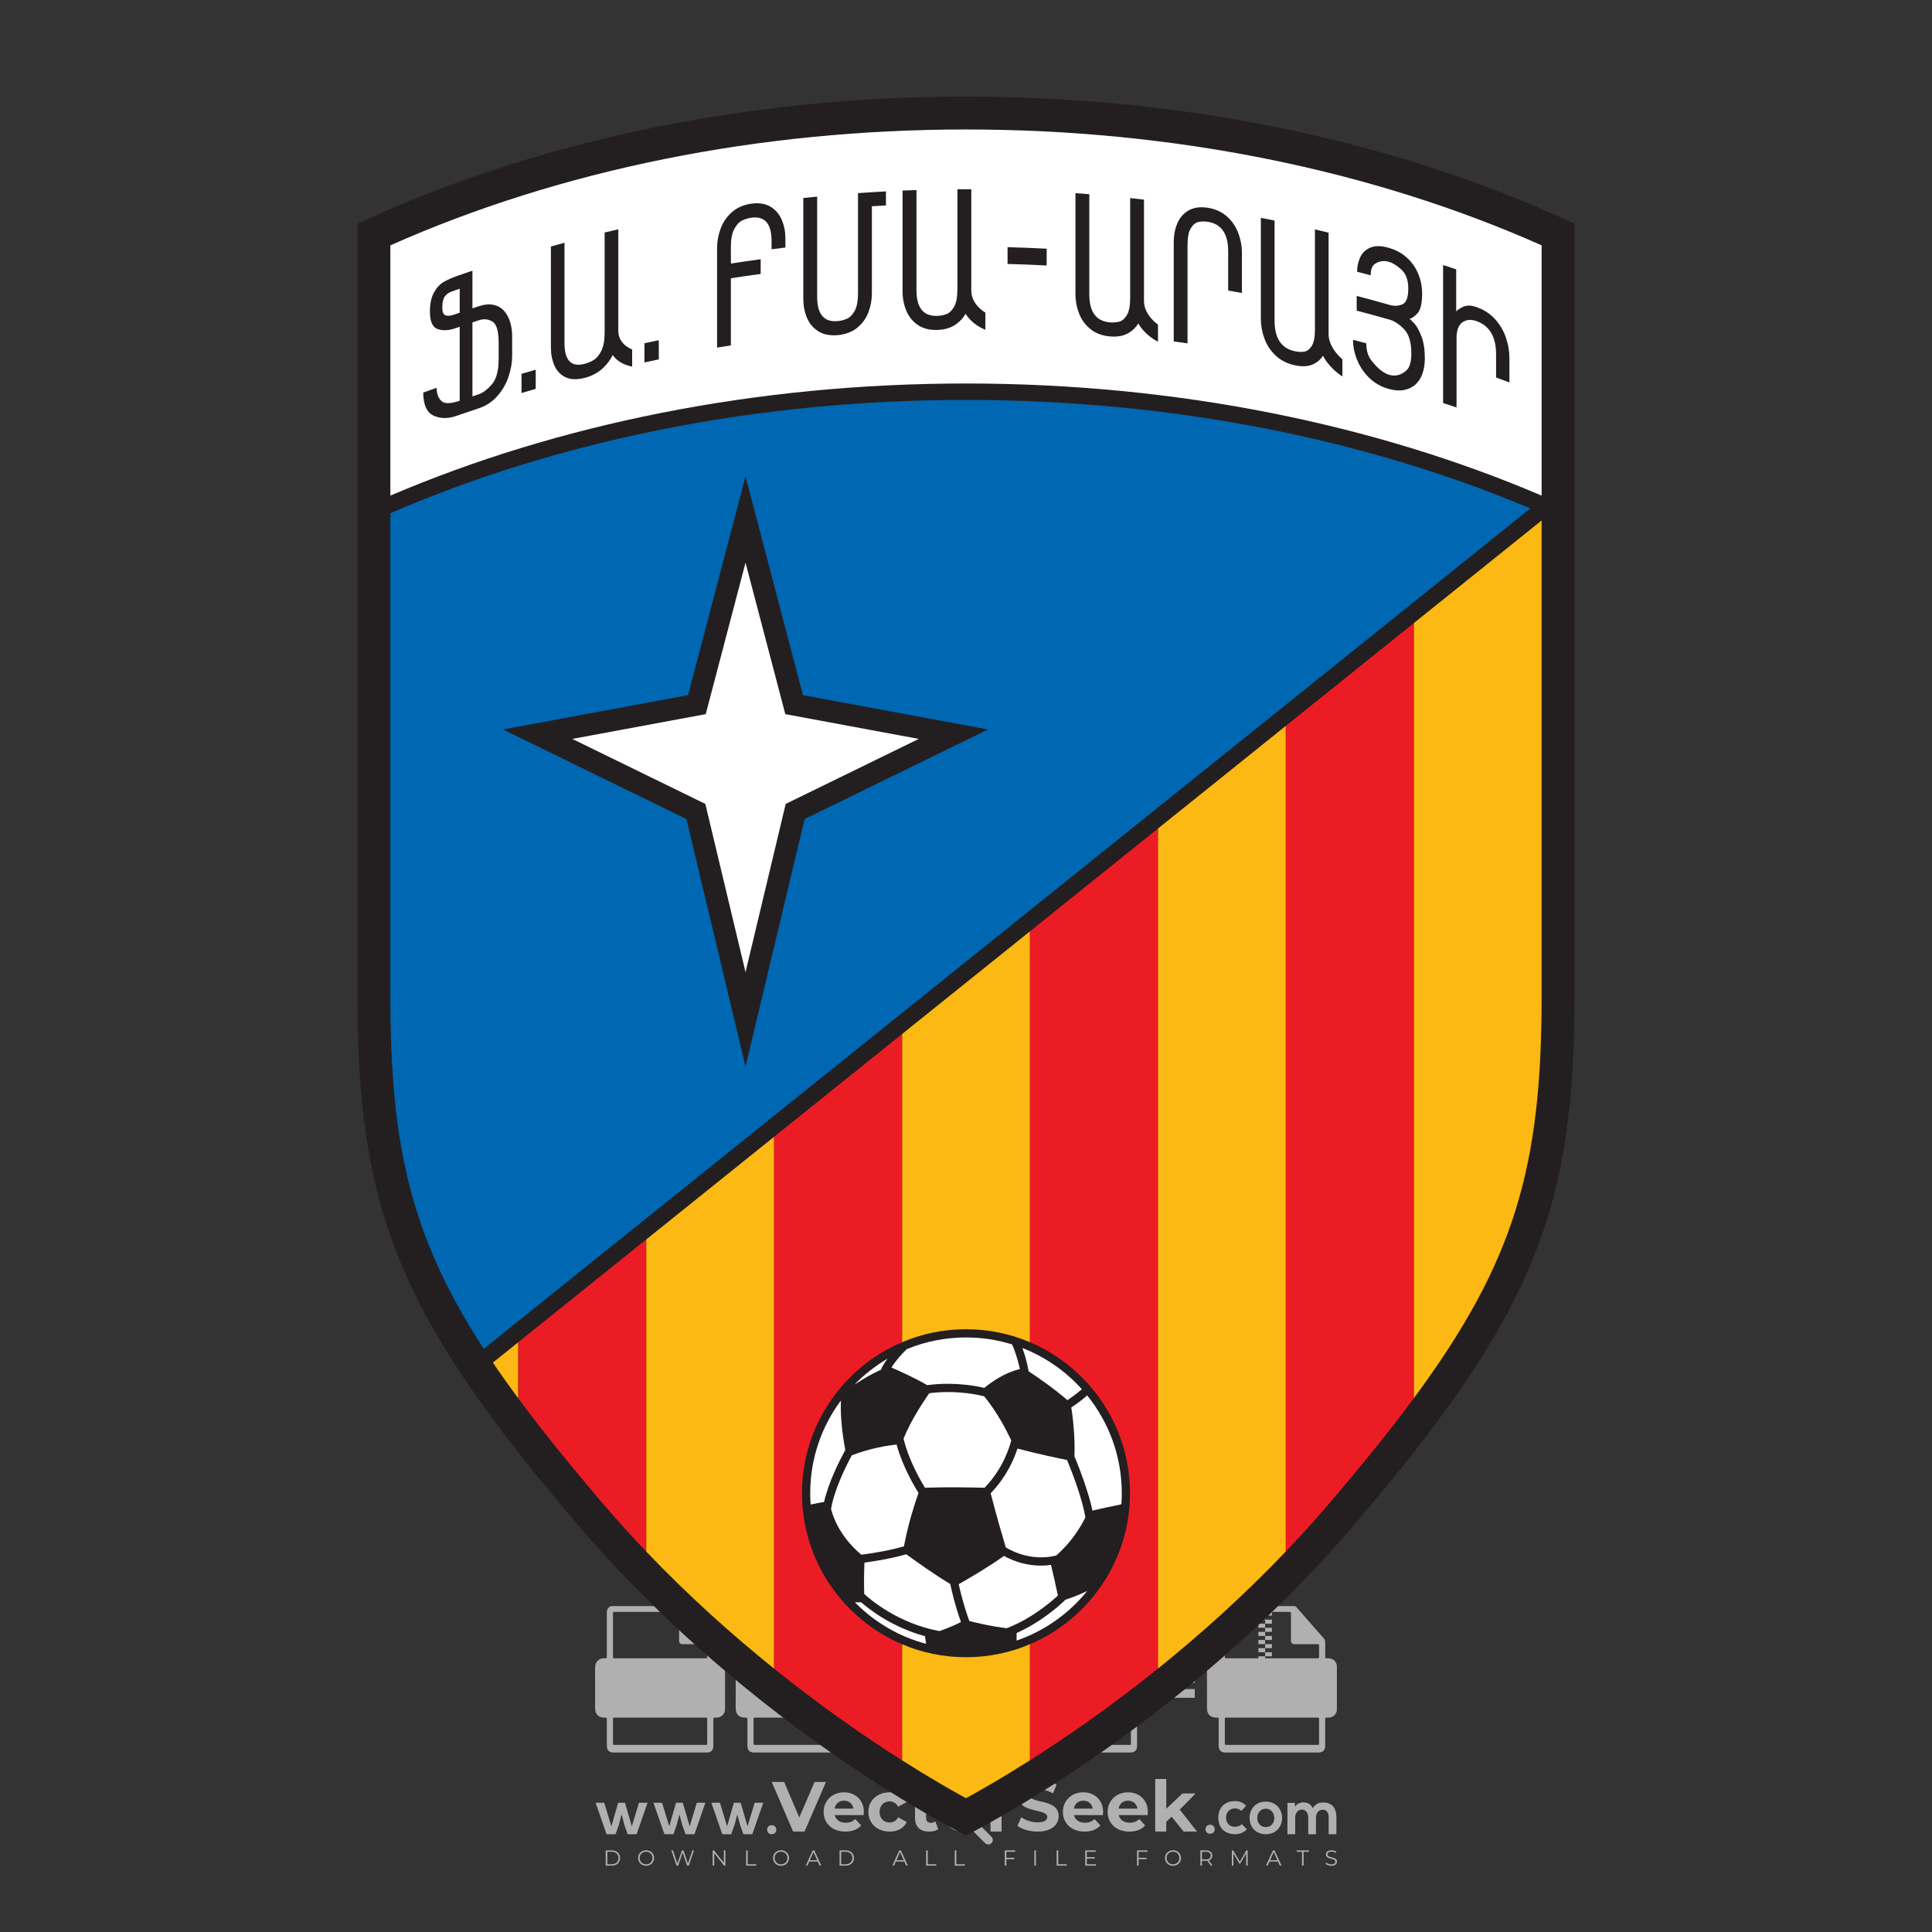 <?xml version="1.0" encoding="iso-8859-1"?>
<!-- Generator: Adobe Illustrator 24.3.0, SVG Export Plug-In . SVG Version: 6.00 Build 0)  -->
<svg version="1.1" id="Layer_1" xmlns="http://www.w3.org/2000/svg" xmlns:xlink="http://www.w3.org/1999/xlink" x="0px" y="0px"
	 viewBox="0 0 500 500" style="enable-background:new 0 0 500 500;" xml:space="preserve">
<rect x="0" y="0" width="500" height="500" fill="#333333" stroke="none"/>
<g id="watermark_1_">
	<g>
		<g id="watermark" style="opacity:0.61;">
			<g>
				<g>
					<g>
						<g>
							<polygon style="fill:#FFFFFF;" points="213.765,461.172 208.204,474.017 205.268,474.017 199.726,461.172 202.938,461.172 
								206.846,470.347 210.81,461.172 							"/>
						</g>
						<g>
							<path style="fill:#FFFFFF;" d="M223.507,469.741h-7.469c0.275,1.23,1.321,1.982,2.826,1.982c1.046,0,1.798-0.312,2.477-0.954
								l1.523,1.651c-0.917,1.046-2.294,1.597-4.074,1.597c-3.413,0-5.634-2.147-5.634-5.083c0-2.954,2.257-5.083,5.267-5.083
								c2.899,0,5.138,1.945,5.138,5.12C223.562,469.191,223.526,469.503,223.507,469.741 M216.002,468.071h4.863
								c-0.202-1.248-1.138-2.055-2.422-2.055C217.139,466.016,216.204,466.805,216.002,468.071"/>
						</g>
						<g>
							<path style="fill:#FFFFFF;" d="M224.735,468.934c0-2.973,2.294-5.083,5.505-5.083c2.074,0,3.707,0.899,4.423,2.514
								l-2.22,1.193c-0.532-0.936-1.321-1.358-2.221-1.358c-1.45,0-2.587,1.009-2.587,2.734c0,1.725,1.138,2.734,2.587,2.734
								c0.899,0,1.688-0.404,2.221-1.358l2.22,1.211c-0.716,1.578-2.349,2.495-4.423,2.495
								C227.029,474.017,224.735,471.907,224.735,468.934"/>
						</g>
						<g>
							<path style="fill:#FFFFFF;" d="M242.828,473.393c-0.587,0.422-1.45,0.624-2.331,0.624c-2.33,0-3.688-1.193-3.688-3.542
								v-4.055h-1.523v-2.202h1.523v-2.404h2.863v2.404h2.459v2.202h-2.459v4.019c0,0.844,0.458,1.303,1.229,1.303
								c0.422,0,0.844-0.128,1.156-0.367L242.828,473.393z"/>
						</g>
					</g>
					<g>
						<path style="fill:#FFFFFF;" d="M262.474,463.997v2.643c-0.238-0.018-0.422-0.037-0.642-0.037
							c-1.578,0-2.624,0.862-2.624,2.753v4.661h-2.863v-9.873h2.734v1.303C259.776,464.493,260.951,463.997,262.474,463.997"/>
					</g>
					<g>
						<path style="fill:#FFFFFF;" d="M263.299,472.53l1.009-2.239c1.083,0.789,2.697,1.339,4.239,1.339
							c1.762,0,2.477-0.587,2.477-1.376c0-2.404-7.469-0.752-7.469-5.524c0-2.184,1.762-4,5.413-4c1.615,0,3.267,0.385,4.459,1.138
							l-0.918,2.257c-1.193-0.679-2.422-1.009-3.56-1.009c-1.761,0-2.44,0.66-2.44,1.468c0,2.367,7.468,0.734,7.468,5.45
							c0,2.147-1.78,3.982-5.45,3.982C266.492,474.017,264.437,473.411,263.299,472.53"/>
					</g>
					<g>
						<path style="fill:#FFFFFF;" d="M285.428,469.741h-7.469c0.275,1.23,1.321,1.982,2.826,1.982c1.046,0,1.798-0.312,2.477-0.954
							l1.523,1.651c-0.918,1.046-2.294,1.597-4.074,1.597c-3.413,0-5.634-2.147-5.634-5.083c0-2.954,2.257-5.083,5.267-5.083
							c2.9,0,5.138,1.945,5.138,5.12C285.484,469.191,285.447,469.503,285.428,469.741 M277.923,468.071h4.863
							c-0.202-1.248-1.138-2.055-2.422-2.055C279.061,466.016,278.125,466.805,277.923,468.071"/>
					</g>
					<g>
						<path style="fill:#FFFFFF;" d="M297.007,469.741h-7.469c0.275,1.23,1.321,1.982,2.826,1.982c1.046,0,1.798-0.312,2.477-0.954
							l1.523,1.651c-0.918,1.046-2.294,1.597-4.074,1.597c-3.413,0-5.634-2.147-5.634-5.083c0-2.954,2.257-5.083,5.267-5.083
							c2.899,0,5.138,1.945,5.138,5.12C297.062,469.191,297.025,469.503,297.007,469.741 M289.501,468.071h4.863
							c-0.202-1.248-1.138-2.055-2.422-2.055C290.639,466.016,289.703,466.805,289.501,468.071"/>
					</g>
					<g>
						<polygon style="fill:#FFFFFF;" points="303.208,470.145 301.831,471.503 301.831,474.017 298.969,474.017 298.969,460.401 
							301.831,460.401 301.831,468.108 306.016,464.144 309.429,464.144 305.318,468.328 309.796,474.017 306.327,474.017 						"/>
					</g>
					<g>
						<path style="fill:#FFFFFF;" d="M256.601,475.359L256.601,475.359l-2.86-2.86c-0.435,0.508-0.953,0.943-1.534,1.284
							c-0.092,0.069-0.186,0.136-0.283,0.199l3.027,3.027c0.456,0.456,1.195,0.456,1.65,0
							C257.057,476.554,257.057,475.815,256.601,475.359"/>
					</g>
					<g>
						<path style="fill:#FFFFFF;" d="M249.984,463.244c0.221-0.173,0.495-0.281,0.797-0.281c0.042,0,0.083,0.002,0.124,0.006
							c-0.214-0.156-0.478-0.249-0.764-0.249c-0.395,0-0.744,0.18-0.981,0.458c-0.051,0-0.1,0.006-0.151,0.008
							c0.039-0.077,0.064-0.162,0.064-0.255c0-0.234-0.143-0.434-0.346-0.519c0.087,0.126,0.138,0.279,0.138,0.445
							c0,0.122-0.031,0.237-0.081,0.341c-2.811,0.201-5.03,2.539-5.03,5.4c0,2.993,2.426,5.42,5.42,5.42
							c2.993,0,5.42-2.426,5.42-5.42C254.595,465.879,252.593,463.635,249.984,463.244 M247.983,464.656
							c0.435,0,0.844,0.112,1.199,0.309c0.374-0.245,0.82-0.387,1.299-0.387c0.711,0,1.348,0.312,1.784,0.806
							c-0.435-0.379-1.004-0.61-1.627-0.61c-0.449,0-0.87,0.12-1.234,0.329c-0.079,0.046-0.156,0.096-0.229,0.15
							c-0.065-0.048-0.133-0.093-0.204-0.134c-0.369-0.219-0.8-0.344-1.26-0.344c-0.3,0-0.588,0.054-0.854,0.152
							C247.196,464.754,247.578,464.656,247.983,464.656 M251.772,469.098c0.115,0.305,0.181,0.634,0.181,0.979
							c0,1.534-1.244,2.777-2.778,2.777c-1.534,0-2.777-1.243-2.777-2.777c0-0.345,0.066-0.674,0.181-0.979
							c-0.62-0.382-1.035-1.064-1.035-1.846c0-1.197,0.971-2.168,2.168-2.168c0.565,0,1.078,0.218,1.463,0.572
							c0.386-0.354,0.899-0.572,1.464-0.572c1.197,0,2.168,0.971,2.168,2.168C252.807,468.034,252.392,468.716,251.772,469.098"/>
					</g>
					<g>
						<path style="fill:#FFFFFF;" d="M251.666,467.061c0,0.497-0.404,0.901-0.901,0.901c-0.497,0-0.901-0.404-0.901-0.901
							s0.404-0.901,0.901-0.901c0.101,0,0.197,0.017,0.287,0.047c-0.03,0.062-0.045,0.132-0.045,0.204
							c0,0.273,0.221,0.494,0.494,0.494c0.05,0,0.099-0.008,0.146-0.022C251.66,466.941,251.666,467,251.666,467.061"/>
					</g>
					<g>
						<path style="fill:#FFFFFF;" d="M248.255,467.061c0,0.376-0.305,0.681-0.681,0.681c-0.376,0-0.681-0.305-0.681-0.681
							s0.305-0.681,0.681-0.681c0.076,0,0.149,0.013,0.217,0.035c-0.023,0.047-0.034,0.1-0.034,0.155
							c0,0.206,0.167,0.374,0.374,0.374c0.038,0,0.075-0.006,0.11-0.017C248.25,466.97,248.255,467.015,248.255,467.061"/>
					</g>
					<g>
						<g>
							<g>
								<rect x="242.908" y="467.83" style="fill:#FFFFFF;" width="0.616" height="0.616"/>
							</g>
							<g>
								<rect x="254.827" y="467.83" style="fill:#FFFFFF;" width="0.616" height="0.616"/>
							</g>
							<g>
								<path style="fill:#FFFFFF;" d="M255.205,468.082h-0.14c0-3.248-2.642-5.89-5.89-5.89c-3.248,0-5.89,2.642-5.89,5.89h-0.14
									c0-1.611,0.627-3.125,1.766-4.264c1.139-1.139,2.653-1.766,4.264-1.766c1.611,0,3.125,0.627,4.264,1.766
									C254.578,464.957,255.205,466.471,255.205,468.082"/>
							</g>
						</g>
						<g>
							<rect x="248.868" y="461.814" style="fill:#FFFFFF;" width="0.616" height="0.616"/>
						</g>
						<g>
							<rect x="244.95" y="462.052" style="fill:#FFFFFF;" width="8.45" height="0.14"/>
						</g>
						<g>
							<path style="fill:#FFFFFF;" d="M245.174,462.15c0,0.108-0.088,0.196-0.196,0.196c-0.108,0-0.196-0.088-0.196-0.196
								c0-0.108,0.088-0.196,0.196-0.196C245.086,461.954,245.174,462.042,245.174,462.15"/>
						</g>
						<g>
							<path style="fill:#FFFFFF;" d="M253.596,462.15c0,0.108-0.088,0.196-0.196,0.196c-0.108,0-0.196-0.088-0.196-0.196
								c0-0.108,0.088-0.196,0.196-0.196C253.509,461.954,253.596,462.042,253.596,462.15"/>
						</g>
					</g>
				</g>
				<g>
					<path style="fill:#FFFFFF;" d="M314.356,473.409c0,1.559-2.364,1.559-2.364,0C311.993,471.851,314.356,471.851,314.356,473.409
						z"/>
				</g>
				<g>
					<g>
						<g>
							<path style="fill:#FFFFFF;" d="M161.739,466.549l1.772,6.088l1.855-6.088h2.215l-2.823,8.14h-2.33l-0.837-2.396l-0.722-2.708
								l-0.722,2.708l-0.837,2.396h-2.33l-2.839-8.14h2.231l1.855,6.088l1.756-6.088H161.739z"/>
						</g>
						<g>
							<path style="fill:#FFFFFF;" d="M176.713,466.549l1.772,6.088l1.855-6.088h2.215l-2.823,8.14h-2.33l-0.837-2.396l-0.722-2.708
								l-0.722,2.708l-0.837,2.396h-2.33l-2.839-8.14h2.231l1.855,6.088l1.756-6.088H176.713z"/>
						</g>
						<g>
							<path style="fill:#FFFFFF;" d="M191.687,466.549l1.772,6.088l1.855-6.088h2.215l-2.823,8.14h-2.33l-0.837-2.396l-0.722-2.708
								l-0.722,2.708l-0.837,2.396h-2.33l-2.839-8.14h2.231l1.855,6.088l1.756-6.088H191.687z"/>
						</g>
					</g>
					<g>
						<path style="fill:#FFFFFF;" d="M200.908,473.52c0,1.559-2.364,1.559-2.364,0C198.545,471.962,200.908,471.962,200.908,473.52z
							"/>
					</g>
					<g>
						<path style="fill:#FFFFFF;" d="M322.71,473.409c-0.935,0.919-1.919,1.28-3.117,1.28c-2.346,0-4.3-1.411-4.3-4.282
							s1.953-4.284,4.3-4.284c1.149,0,2.035,0.329,2.921,1.199l-1.264,1.329c-0.476-0.428-1.066-0.64-1.623-0.64
							c-1.346,0-2.33,0.985-2.33,2.396c0,1.542,1.05,2.362,2.297,2.362c0.64,0,1.28-0.18,1.772-0.672L322.71,473.409z"/>
					</g>
					<g>
						<path style="fill:#FFFFFF;" d="M331.805,470.472c0,2.33-1.591,4.217-4.217,4.217c-2.626,0-4.201-1.887-4.201-4.217
							c0-2.314,1.609-4.217,4.185-4.217C330.149,466.255,331.805,468.158,331.805,470.472z M325.389,470.472
							c0,1.231,0.739,2.38,2.199,2.38c1.46,0,2.199-1.149,2.199-2.38c0-1.215-0.854-2.396-2.199-2.396
							C326.144,468.077,325.389,469.258,325.389,470.472z"/>
					</g>
					<g>
						<path style="fill:#FFFFFF;" d="M338.572,474.689v-4.332c0-1.068-0.559-2.035-1.658-2.035c-1.082,0-1.722,0.967-1.722,2.035
							v4.332h-2.003v-8.107h1.855l0.148,0.985c0.426-0.82,1.362-1.116,2.133-1.116c0.969,0,1.937,0.394,2.396,1.51
							c0.723-1.149,1.658-1.478,2.708-1.478c2.297,0,3.43,1.412,3.43,3.84v4.365h-2.003v-4.365c0-1.066-0.442-1.97-1.526-1.97
							c-1.082,0-1.756,0.935-1.756,2.003v4.332H338.572z"/>
					</g>
				</g>
			</g>
		</g>
		<g style="opacity:0.61;">
			<g>
				<g>
					<path style="fill:#FFFFFF;" d="M345.988,431.299c-0.006-1.224-0.959-2.121-2.189-2.14c-0.924-0.014-0.832,0.12-0.834-0.867
						c-0.003-1.097-0.007-2.194,0.003-3.292c0.003-0.379-0.112-0.691-0.362-0.976c-2.342-2.668-4.678-5.342-7.019-8.011
						c-0.12-0.137-0.275-0.244-0.414-0.366c-6.214,0-12.427,0-18.641,0c-0.794,0.293-1.14,0.868-1.138,1.709
						c0.01,3.748,0.004,7.496,0.004,11.243c0,0.556-0.003,0.589-0.55,0.551c-1.497-0.102-2.516,0.986-2.497,2.492
						c0.044,3.476,0.013,6.953,0.014,10.429c0.001,1.58,0.867,2.443,2.45,2.449c0.582,0.002,0.582,0.002,0.582,0.6
						c0,2.219-0.001,4.438,0.001,6.657c0.001,1.192,0.58,1.771,1.768,1.771c8.013,0.001,16.027,0.001,24.04,0
						c1.168,0,1.755-0.583,1.757-1.745c0.002-2.256,0-4.512,0.001-6.768c0-0.512,0.002-0.511,0.52-0.515
						c0.271-0.002,0.541,0.008,0.809-0.058c0.996-0.246,1.69-1.044,1.694-2.069C346.003,438.696,346.005,434.997,345.988,431.299z
						 M317.537,417.162c5.337,0,10.674,0,16.01,0c0.548,0,0.554,0.007,0.554,0.561c0.001,2.243-0.001,4.486,0.001,6.73
						c0.001,0.811,0.249,1.059,1.06,1.059c1.91,0.001,3.821,0,5.731,0.001c0.458,0,0.479,0.021,0.481,0.483
						c0.003,0.887,0.002,1.775,0,2.662c-0.001,0.477-0.024,0.498-0.504,0.499c-3.895,0.001-7.79,0-11.684,0
						c-3.882,0-7.765,0-11.647,0c-0.55,0-0.552-0.001-0.552-0.561c-0.001-3.624-0.001-7.247,0-10.871
						C316.987,417.166,316.991,417.162,317.537,417.162z M340.822,451.579c-3.883,0.001-7.766,0-11.65,0c-3.871,0-7.742,0-11.613,0
						c-0.572,0-0.574-0.002-0.574-0.579c-0.001-1.997-0.001-3.994,0.001-5.991c0-0.464,0.023-0.486,0.478-0.487
						c7.803-0.001,15.607-0.001,23.41,0c0.478,0,0.499,0.02,0.499,0.503c0.002,1.997,0.001,3.994,0,5.991
						C341.375,451.574,341.37,451.579,340.822,451.579z"/>
				</g>
				<g>
					<g>
						<rect x="327.418" y="417.053" style="fill:#FFFFFF;" width="1.757" height="1.054"/>
					</g>
					<g>
						<rect x="325.662" y="418.107" style="fill:#FFFFFF;" width="1.757" height="1.054"/>
					</g>
					<g>
						<rect x="327.418" y="419.161" style="fill:#FFFFFF;" width="1.757" height="1.054"/>
					</g>
					<g>
						<rect x="325.662" y="420.215" style="fill:#FFFFFF;" width="1.757" height="1.054"/>
					</g>
					<g>
						<rect x="327.418" y="421.269" style="fill:#FFFFFF;" width="1.757" height="1.054"/>
					</g>
					<g>
						<rect x="325.662" y="422.323" style="fill:#FFFFFF;" width="1.757" height="1.054"/>
					</g>
					<g>
						<rect x="327.418" y="423.378" style="fill:#FFFFFF;" width="1.757" height="1.054"/>
					</g>
					<g>
						<rect x="325.662" y="424.432" style="fill:#FFFFFF;" width="1.757" height="1.054"/>
					</g>
					<g>
						<rect x="327.418" y="425.486" style="fill:#FFFFFF;" width="1.757" height="1.054"/>
					</g>
					<g>
						<rect x="325.662" y="426.54" style="fill:#FFFFFF;" width="1.757" height="1.054"/>
					</g>
					<g>
						<rect x="327.418" y="427.594" style="fill:#FFFFFF;" width="1.757" height="1.054"/>
					</g>
					<g>
						<rect x="325.662" y="428.648" style="fill:#FFFFFF;" width="1.757" height="1.054"/>
					</g>
				</g>
			</g>
			<g>
				<path style="fill:#FFFFFF;" d="M187.637,431.299c-0.006-1.224-0.959-2.121-2.189-2.14c-0.924-0.014-0.832,0.12-0.834-0.867
					c-0.003-1.097-0.007-2.194,0.003-3.292c0.003-0.379-0.112-0.691-0.362-0.976c-2.342-2.668-4.678-5.342-7.019-8.011
					c-0.12-0.137-0.275-0.244-0.414-0.366c-6.214,0-12.427,0-18.641,0c-0.794,0.293-1.14,0.868-1.138,1.709
					c0.01,3.748,0.004,7.496,0.004,11.243c0,0.556-0.003,0.589-0.55,0.551c-1.497-0.102-2.516,0.986-2.497,2.492
					c0.044,3.476,0.013,6.953,0.014,10.429c0.001,1.58,0.867,2.443,2.45,2.449c0.582,0.002,0.582,0.002,0.582,0.6
					c0,2.219-0.001,4.438,0.001,6.657c0.001,1.192,0.58,1.771,1.768,1.771c8.013,0.001,16.027,0.001,24.04,0
					c1.168,0,1.755-0.583,1.757-1.745c0.002-2.256,0-4.512,0.001-6.768c0-0.512,0.002-0.511,0.52-0.515
					c0.271-0.002,0.541,0.008,0.809-0.058c0.996-0.246,1.69-1.044,1.694-2.069C187.652,438.696,187.655,434.997,187.637,431.299z
					 M159.187,417.162c5.337,0,10.674,0,16.01,0c0.548,0,0.554,0.007,0.554,0.561c0.001,2.243-0.001,4.486,0.001,6.73
					c0.001,0.811,0.249,1.059,1.06,1.059c1.91,0.001,3.821,0,5.731,0.001c0.458,0,0.479,0.021,0.481,0.483
					c0.003,0.887,0.002,1.775,0,2.662c-0.001,0.477-0.024,0.498-0.504,0.499c-3.895,0.001-7.79,0-11.684,0
					c-3.882,0-7.765,0-11.647,0c-0.55,0-0.552-0.001-0.552-0.561c-0.001-3.624-0.001-7.247,0-10.871
					C158.636,417.166,158.64,417.162,159.187,417.162z M182.472,451.579c-3.883,0.001-7.766,0-11.65,0c-3.871,0-7.742,0-11.613,0
					c-0.572,0-0.574-0.002-0.574-0.579c-0.001-1.997-0.001-3.994,0.001-5.991c0-0.464,0.023-0.486,0.478-0.487
					c7.803-0.001,15.607-0.001,23.41,0c0.478,0,0.499,0.02,0.499,0.503c0.002,1.997,0.001,3.994,0,5.991
					C183.024,451.574,183.019,451.579,182.472,451.579z"/>
			</g>
			<g>
				<path style="fill:#FFFFFF;" d="M159.779,440.669v-7.897h2.779c0.375,0,0.726,0.061,1.053,0.182
					c0.327,0.121,0.612,0.292,0.855,0.513c0.242,0.221,0.434,0.483,0.573,0.789c0.14,0.305,0.21,0.642,0.21,1.009
					c0,0.375-0.07,0.715-0.21,1.02c-0.14,0.305-0.331,0.568-0.573,0.789c-0.243,0.221-0.528,0.392-0.855,0.513
					c-0.327,0.121-0.678,0.182-1.053,0.182h-1.29v2.901H159.779z M162.58,436.356c0.39,0,0.684-0.111,0.882-0.331
					c0.199-0.22,0.298-0.474,0.298-0.761c0-0.14-0.024-0.276-0.072-0.408c-0.048-0.132-0.121-0.248-0.221-0.347
					c-0.099-0.099-0.223-0.178-0.37-0.237c-0.147-0.059-0.32-0.089-0.518-0.089h-1.312v2.173H162.58z"/>
				<path style="fill:#FFFFFF;" d="M166.308,432.771h1.731l3.177,5.294h0.088l-0.088-1.522v-3.772h1.478v7.897h-1.566l-3.353-5.592
					h-0.088l0.088,1.522v4.07h-1.467V432.771z"/>
				<path style="fill:#FFFFFF;" d="M177.922,436.334h3.872c0.022,0.089,0.04,0.195,0.055,0.32c0.014,0.125,0.022,0.25,0.022,0.375
					c0,0.507-0.077,0.985-0.231,1.434c-0.154,0.449-0.397,0.849-0.728,1.202c-0.353,0.375-0.776,0.666-1.268,0.871
					c-0.493,0.206-1.055,0.309-1.688,0.309c-0.574,0-1.114-0.103-1.622-0.309c-0.507-0.206-0.948-0.492-1.323-0.86
					c-0.375-0.367-0.673-0.803-0.894-1.307c-0.221-0.504-0.331-1.053-0.331-1.649c0-0.595,0.11-1.145,0.331-1.649
					c0.221-0.504,0.518-0.939,0.894-1.307c0.375-0.367,0.816-0.654,1.323-0.86c0.507-0.206,1.048-0.309,1.622-0.309
					c0.64,0,1.211,0.11,1.715,0.331c0.504,0.221,0.935,0.526,1.296,0.915l-1.025,1.004c-0.258-0.272-0.544-0.48-0.861-0.623
					c-0.316-0.143-0.695-0.215-1.136-0.215c-0.361,0-0.703,0.065-1.026,0.193c-0.324,0.129-0.607,0.311-0.85,0.546
					c-0.242,0.235-0.436,0.52-0.579,0.855c-0.143,0.335-0.215,0.708-0.215,1.119c0,0.412,0.072,0.785,0.215,1.12
					c0.143,0.335,0.338,0.62,0.584,0.855c0.246,0.235,0.531,0.418,0.855,0.546c0.323,0.129,0.669,0.193,1.037,0.193
					c0.419,0,0.773-0.061,1.064-0.182c0.29-0.121,0.538-0.278,0.744-0.469c0.148-0.132,0.275-0.3,0.381-0.502
					c0.106-0.202,0.189-0.428,0.248-0.678h-2.482V436.334z"/>
			</g>
			<g>
				<path style="fill:#FFFFFF;" d="M224.019,431.299c-0.006-1.224-0.959-2.121-2.189-2.14c-0.924-0.014-0.832,0.12-0.834-0.867
					c-0.003-1.097-0.007-2.194,0.003-3.292c0.003-0.379-0.112-0.691-0.362-0.976c-2.342-2.668-4.678-5.342-7.019-8.011
					c-0.12-0.137-0.275-0.244-0.414-0.366c-6.214,0-12.427,0-18.641,0c-0.794,0.293-1.14,0.868-1.138,1.709
					c0.01,3.748,0.004,7.496,0.004,11.243c0,0.556-0.003,0.589-0.55,0.551c-1.497-0.102-2.516,0.986-2.497,2.492
					c0.044,3.476,0.013,6.953,0.014,10.429c0.001,1.58,0.867,2.443,2.45,2.449c0.582,0.002,0.582,0.002,0.582,0.6
					c0,2.219-0.001,4.438,0.001,6.657c0.001,1.192,0.58,1.771,1.768,1.771c8.013,0.001,16.027,0.001,24.04,0
					c1.168,0,1.755-0.583,1.757-1.745c0.002-2.256,0-4.512,0.001-6.768c0-0.512,0.002-0.511,0.52-0.515
					c0.271-0.002,0.541,0.008,0.809-0.058c0.997-0.246,1.69-1.044,1.694-2.069C224.034,438.696,224.036,434.997,224.019,431.299z
					 M195.568,417.162c5.337,0,10.674,0,16.01,0c0.548,0,0.554,0.007,0.554,0.561c0.001,2.243-0.001,4.486,0.001,6.73
					c0.001,0.811,0.249,1.059,1.06,1.059c1.91,0.001,3.821,0,5.731,0.001c0.458,0,0.479,0.021,0.481,0.483
					c0.003,0.887,0.002,1.775,0,2.662c-0.001,0.477-0.024,0.498-0.504,0.499c-3.895,0.001-7.79,0-11.684,0
					c-3.882,0-7.765,0-11.647,0c-0.55,0-0.552-0.001-0.552-0.561c-0.001-3.624-0.001-7.247,0-10.871
					C195.018,417.166,195.022,417.162,195.568,417.162z M218.854,451.579c-3.883,0.001-7.766,0-11.65,0c-3.871,0-7.742,0-11.613,0
					c-0.572,0-0.574-0.002-0.574-0.579c-0.001-1.997-0.001-3.994,0.001-5.991c0-0.464,0.023-0.486,0.478-0.487
					c7.803-0.001,15.607-0.001,23.41,0c0.478,0,0.499,0.02,0.499,0.503c0.002,1.997,0.001,3.994,0,5.991
					C219.406,451.574,219.401,451.579,218.854,451.579z"/>
			</g>
			<g>
				<path style="fill:#FFFFFF;" d="M205.111,432.771h1.699l2.967,7.897h-1.644l-0.651-1.886h-3.044l-0.651,1.886h-1.643
					L205.111,432.771z M206.997,437.415l-0.706-1.974l-0.287-0.96h-0.088l-0.287,0.96l-0.706,1.974H206.997z"/>
				<path style="fill:#FFFFFF;" d="M211.331,434.536c-0.125,0-0.245-0.024-0.359-0.072c-0.114-0.048-0.213-0.114-0.298-0.199
					c-0.084-0.084-0.151-0.182-0.198-0.292c-0.048-0.11-0.072-0.232-0.072-0.364s0.024-0.254,0.072-0.364
					c0.048-0.11,0.114-0.208,0.198-0.292c0.084-0.084,0.184-0.151,0.298-0.198c0.114-0.048,0.233-0.072,0.359-0.072
					c0.257,0,0.478,0.09,0.662,0.27c0.184,0.181,0.276,0.399,0.276,0.656s-0.092,0.476-0.276,0.656
					C211.809,434.446,211.589,434.536,211.331,434.536z M210.615,440.669v-5.404h1.445v5.404H210.615z"/>
			</g>
			<g>
				<path style="fill:#FFFFFF;" d="M261.044,431.299c-0.006-1.224-0.959-2.121-2.189-2.14c-0.924-0.014-0.832,0.12-0.834-0.867
					c-0.003-1.097-0.007-2.194,0.003-3.292c0.003-0.379-0.112-0.691-0.362-0.976c-2.342-2.668-4.678-5.342-7.019-8.011
					c-0.12-0.137-0.275-0.244-0.414-0.366c-6.214,0-12.427,0-18.641,0c-0.794,0.293-1.14,0.868-1.138,1.709
					c0.01,3.748,0.004,7.496,0.004,11.243c0,0.556-0.003,0.589-0.55,0.551c-1.497-0.102-2.516,0.986-2.497,2.492
					c0.044,3.476,0.013,6.953,0.014,10.429c0.001,1.58,0.867,2.443,2.45,2.449c0.582,0.002,0.582,0.002,0.582,0.6
					c0,2.219-0.001,4.438,0.001,6.657c0.001,1.192,0.58,1.771,1.768,1.771c8.013,0.001,16.027,0.001,24.04,0
					c1.168,0,1.755-0.583,1.757-1.745c0.002-2.256,0-4.512,0.001-6.768c0-0.512,0.002-0.511,0.52-0.515
					c0.271-0.002,0.541,0.008,0.809-0.058c0.996-0.246,1.69-1.044,1.694-2.069C261.059,438.696,261.061,434.997,261.044,431.299z
					 M232.593,417.162c5.337,0,10.674,0,16.01,0c0.548,0,0.554,0.007,0.554,0.561c0.001,2.243-0.001,4.486,0.001,6.73
					c0.001,0.811,0.249,1.059,1.06,1.059c1.91,0.001,3.821,0,5.731,0.001c0.458,0,0.479,0.021,0.481,0.483
					c0.003,0.887,0.002,1.775,0,2.662c-0.001,0.477-0.024,0.498-0.504,0.499c-3.895,0.001-7.79,0-11.684,0
					c-3.882,0-7.765,0-11.647,0c-0.55,0-0.552-0.001-0.552-0.561c-0.001-3.624-0.001-7.247,0-10.871
					C232.042,417.166,232.047,417.162,232.593,417.162z M255.878,451.579c-3.883,0.001-7.766,0-11.65,0c-3.871,0-7.742,0-11.613,0
					c-0.572,0-0.574-0.002-0.574-0.579c-0.001-1.997-0.001-3.994,0.001-5.991c0-0.464,0.023-0.486,0.478-0.487
					c7.803-0.001,15.607-0.001,23.41,0c0.478,0,0.499,0.02,0.499,0.503c0.002,1.997,0.001,3.994,0,5.991
					C256.431,451.574,256.426,451.579,255.878,451.579z"/>
			</g>
			<g>
				<path style="fill:#FFFFFF;" d="M236.361,440.845c-0.338,0-0.662-0.048-0.971-0.143c-0.309-0.095-0.592-0.239-0.849-0.43
					c-0.257-0.191-0.481-0.425-0.673-0.7c-0.191-0.276-0.342-0.597-0.452-0.965l1.401-0.551c0.103,0.397,0.283,0.726,0.54,0.987
					c0.257,0.261,0.596,0.392,1.015,0.392c0.154,0,0.303-0.02,0.447-0.061c0.143-0.04,0.272-0.099,0.386-0.176
					s0.204-0.175,0.27-0.292c0.066-0.118,0.099-0.254,0.099-0.408c0-0.147-0.026-0.279-0.077-0.397
					c-0.051-0.117-0.138-0.227-0.259-0.331c-0.121-0.103-0.28-0.202-0.475-0.298c-0.195-0.095-0.435-0.195-0.722-0.298l-0.485-0.176
					c-0.213-0.073-0.429-0.173-0.645-0.298c-0.217-0.125-0.413-0.276-0.59-0.452c-0.177-0.176-0.322-0.384-0.436-0.623
					c-0.114-0.239-0.171-0.509-0.171-0.81c0-0.309,0.06-0.597,0.182-0.866c0.121-0.268,0.294-0.503,0.518-0.706
					c0.224-0.202,0.492-0.36,0.805-0.474s0.66-0.171,1.042-0.171c0.397,0,0.74,0.053,1.031,0.16
					c0.291,0.107,0.537,0.243,0.739,0.408c0.202,0.165,0.366,0.348,0.491,0.546c0.125,0.199,0.217,0.386,0.276,0.563l-1.312,0.551
					c-0.074-0.221-0.208-0.419-0.402-0.596c-0.195-0.176-0.462-0.265-0.8-0.265c-0.324,0-0.592,0.075-0.805,0.226
					c-0.213,0.151-0.32,0.348-0.32,0.59c0,0.235,0.103,0.436,0.309,0.601c0.206,0.165,0.533,0.325,0.982,0.48l0.497,0.165
					c0.316,0.111,0.605,0.237,0.866,0.381c0.261,0.143,0.485,0.314,0.673,0.513c0.187,0.199,0.331,0.425,0.43,0.678
					c0.1,0.254,0.149,0.546,0.149,0.877c0,0.412-0.083,0.767-0.248,1.064c-0.165,0.298-0.377,0.542-0.634,0.734
					c-0.258,0.191-0.548,0.335-0.872,0.43C236.986,440.797,236.67,440.845,236.361,440.845z"/>
				<path style="fill:#FFFFFF;" d="M239.516,432.771h1.61l1.633,4.754l0.287,1.015h0.088l0.309-1.015l1.699-4.754h1.61l-2.879,7.897
					h-1.566L239.516,432.771z"/>
				<path style="fill:#FFFFFF;" d="M251.097,436.334h3.871c0.022,0.089,0.04,0.195,0.055,0.32c0.015,0.125,0.023,0.25,0.023,0.375
					c0,0.507-0.078,0.985-0.232,1.434c-0.154,0.449-0.397,0.849-0.728,1.202c-0.353,0.375-0.775,0.666-1.268,0.871
					c-0.493,0.206-1.055,0.309-1.688,0.309c-0.574,0-1.114-0.103-1.621-0.309c-0.507-0.206-0.949-0.492-1.324-0.86
					c-0.375-0.367-0.673-0.803-0.894-1.307c-0.22-0.504-0.331-1.053-0.331-1.649c0-0.595,0.11-1.145,0.331-1.649
					c0.221-0.504,0.518-0.939,0.894-1.307c0.375-0.367,0.816-0.654,1.324-0.86c0.507-0.206,1.047-0.309,1.621-0.309
					c0.64,0,1.211,0.11,1.715,0.331c0.504,0.221,0.936,0.526,1.296,0.915l-1.026,1.004c-0.257-0.272-0.544-0.48-0.861-0.623
					c-0.316-0.143-0.694-0.215-1.136-0.215c-0.36,0-0.702,0.065-1.026,0.193c-0.323,0.129-0.607,0.311-0.849,0.546
					c-0.243,0.235-0.436,0.52-0.579,0.855c-0.143,0.335-0.215,0.708-0.215,1.119c0,0.412,0.072,0.785,0.215,1.12
					c0.143,0.335,0.338,0.62,0.585,0.855c0.246,0.235,0.531,0.418,0.854,0.546c0.324,0.129,0.669,0.193,1.037,0.193
					c0.419,0,0.774-0.061,1.064-0.182c0.29-0.121,0.539-0.278,0.745-0.469c0.147-0.132,0.274-0.3,0.38-0.502
					c0.107-0.202,0.189-0.428,0.248-0.678h-2.482V436.334z"/>
			</g>
			<g>
				<path style="fill:#FFFFFF;" d="M297.3,431.299c-0.006-1.224-0.959-2.121-2.189-2.14c-0.924-0.014-0.832,0.12-0.834-0.867
					c-0.003-1.097-0.007-2.194,0.003-3.292c0.003-0.379-0.112-0.691-0.362-0.976c-2.342-2.668-4.678-5.342-7.019-8.011
					c-0.12-0.137-0.275-0.244-0.414-0.366c-6.214,0-12.427,0-18.641,0c-0.794,0.293-1.14,0.868-1.138,1.709
					c0.01,3.748,0.004,7.496,0.004,11.243c0,0.556-0.003,0.589-0.55,0.551c-1.497-0.102-2.516,0.986-2.497,2.492
					c0.044,3.476,0.013,6.953,0.014,10.429c0.001,1.58,0.867,2.443,2.45,2.449c0.582,0.002,0.582,0.002,0.582,0.6
					c0,2.219-0.001,4.438,0.001,6.657c0.001,1.192,0.58,1.771,1.768,1.771c8.013,0.001,16.027,0.001,24.04,0
					c1.168,0,1.755-0.583,1.757-1.745c0.002-2.256,0-4.512,0.001-6.768c0-0.512,0.002-0.511,0.52-0.515
					c0.271-0.002,0.541,0.008,0.809-0.058c0.996-0.246,1.69-1.044,1.694-2.069C297.315,438.696,297.318,434.997,297.3,431.299z
					 M268.85,417.162c5.337,0,10.674,0,16.01,0c0.548,0,0.554,0.007,0.554,0.561c0.001,2.243-0.001,4.486,0.001,6.73
					c0.001,0.811,0.249,1.059,1.06,1.059c1.91,0.001,3.821,0,5.731,0.001c0.458,0,0.479,0.021,0.481,0.483
					c0.003,0.887,0.002,1.775,0,2.662c-0.001,0.477-0.024,0.498-0.504,0.499c-3.895,0.001-7.79,0-11.684,0
					c-3.882,0-7.765,0-11.647,0c-0.55,0-0.552-0.001-0.552-0.561c-0.001-3.624-0.001-7.247,0-10.871
					C268.299,417.166,268.303,417.162,268.85,417.162z M292.135,451.579c-3.883,0.001-7.766,0-11.65,0c-3.871,0-7.742,0-11.613,0
					c-0.572,0-0.574-0.002-0.574-0.579c-0.001-1.997-0.001-3.994,0.001-5.991c0-0.464,0.023-0.486,0.478-0.487
					c7.803-0.001,15.607-0.001,23.41,0c0.478,0,0.499,0.02,0.499,0.503c0.001,1.997,0.001,3.994,0,5.991
					C292.687,451.574,292.682,451.579,292.135,451.579z"/>
			</g>
			<g>
				<path style="fill:#FFFFFF;" d="M272.966,434.183v1.831h3.165v1.412h-3.165v1.831h3.518v1.412h-5.007v-7.897h5.007v1.412H272.966
					z"/>
				<path style="fill:#FFFFFF;" d="M277.852,440.669v-7.897h2.779c0.375,0,0.726,0.061,1.053,0.182
					c0.327,0.121,0.612,0.292,0.855,0.513c0.243,0.221,0.434,0.483,0.574,0.789c0.14,0.305,0.209,0.642,0.209,1.009
					c0,0.375-0.07,0.715-0.209,1.02c-0.14,0.305-0.331,0.568-0.574,0.789c-0.243,0.221-0.528,0.392-0.855,0.513
					c-0.327,0.121-0.678,0.182-1.053,0.182h-1.29v2.901H277.852z M280.653,436.356c0.389,0,0.684-0.111,0.882-0.331
					c0.199-0.22,0.298-0.474,0.298-0.761c0-0.14-0.024-0.276-0.072-0.408c-0.048-0.132-0.121-0.248-0.221-0.347
					c-0.099-0.099-0.222-0.178-0.37-0.237c-0.147-0.059-0.32-0.089-0.518-0.089h-1.312v2.173H280.653z"/>
				<path style="fill:#FFFFFF;" d="M286.797,440.845c-0.338,0-0.662-0.048-0.971-0.143c-0.309-0.095-0.592-0.239-0.849-0.43
					c-0.257-0.191-0.482-0.425-0.673-0.7c-0.191-0.276-0.342-0.597-0.452-0.965l1.401-0.551c0.103,0.397,0.283,0.726,0.541,0.987
					c0.257,0.261,0.595,0.392,1.015,0.392c0.154,0,0.303-0.02,0.447-0.061c0.143-0.04,0.272-0.099,0.386-0.176
					c0.114-0.077,0.204-0.175,0.27-0.292c0.066-0.118,0.1-0.254,0.1-0.408c0-0.147-0.026-0.279-0.077-0.397
					c-0.051-0.117-0.138-0.227-0.259-0.331c-0.121-0.103-0.279-0.202-0.474-0.298c-0.195-0.095-0.436-0.195-0.723-0.298
					l-0.485-0.176c-0.213-0.073-0.428-0.173-0.645-0.298c-0.217-0.125-0.414-0.276-0.59-0.452c-0.176-0.176-0.322-0.384-0.436-0.623
					c-0.114-0.239-0.171-0.509-0.171-0.81c0-0.309,0.061-0.597,0.182-0.866c0.121-0.268,0.294-0.503,0.518-0.706
					c0.224-0.202,0.493-0.36,0.805-0.474c0.312-0.114,0.66-0.171,1.042-0.171c0.397,0,0.741,0.053,1.031,0.16
					c0.29,0.107,0.537,0.243,0.739,0.408c0.202,0.165,0.365,0.348,0.491,0.546c0.125,0.199,0.217,0.386,0.276,0.563l-1.312,0.551
					c-0.074-0.221-0.208-0.419-0.403-0.596c-0.195-0.176-0.462-0.265-0.799-0.265c-0.324,0-0.592,0.075-0.805,0.226
					c-0.213,0.151-0.32,0.348-0.32,0.59c0,0.235,0.103,0.436,0.309,0.601c0.206,0.165,0.533,0.325,0.982,0.48l0.496,0.165
					c0.316,0.111,0.605,0.237,0.866,0.381c0.261,0.143,0.485,0.314,0.673,0.513c0.187,0.199,0.331,0.425,0.43,0.678
					c0.099,0.254,0.149,0.546,0.149,0.877c0,0.412-0.083,0.767-0.248,1.064c-0.165,0.298-0.377,0.542-0.634,0.734
					c-0.258,0.191-0.548,0.335-0.872,0.43C287.422,440.797,287.105,440.845,286.797,440.845z"/>
			</g>
			<g>
				<path style="fill:#FFFFFF;" d="M321.394,439.168l4.004-4.985h-3.827v-1.412h5.559v1.5l-3.96,4.985h4.004v1.412h-5.779V439.168z"
					/>
				<path style="fill:#FFFFFF;" d="M328.409,432.771h1.489v7.897h-1.489V432.771z"/>
				<path style="fill:#FFFFFF;" d="M331.486,440.669v-7.897h2.779c0.375,0,0.726,0.061,1.053,0.182
					c0.327,0.121,0.612,0.292,0.855,0.513s0.434,0.483,0.574,0.789c0.14,0.305,0.209,0.642,0.209,1.009
					c0,0.375-0.07,0.715-0.209,1.02c-0.14,0.305-0.331,0.568-0.574,0.789c-0.243,0.221-0.528,0.392-0.855,0.513
					c-0.327,0.121-0.678,0.182-1.053,0.182h-1.29v2.901H331.486z M334.288,436.356c0.389,0,0.684-0.111,0.882-0.331
					c0.199-0.22,0.298-0.474,0.298-0.761c0-0.14-0.024-0.276-0.072-0.408c-0.048-0.132-0.121-0.248-0.221-0.347
					c-0.099-0.099-0.222-0.178-0.37-0.237c-0.147-0.059-0.32-0.089-0.518-0.089h-1.312v2.173H334.288z"/>
			</g>
		</g>
		<g style="opacity:0.61;">
			<path style="fill:#FFFFFF;" d="M300.133,433.27h9.067v2.242h-9.067V433.27z M300.133,437.136h9.067v2.243h-9.067V437.136z"/>
		</g>
	</g>
	<g style="opacity:0.61;">
		<path style="fill:#FFFFFF;" d="M156.756,478.878h1.607c1.263,0,2.114,0.812,2.114,1.974c0,1.161-0.851,1.973-2.114,1.973h-1.607
			V478.878z M158.34,482.464c1.049,0,1.725-0.665,1.725-1.612c0-0.947-0.677-1.613-1.725-1.613h-1.167v3.225H158.34z"/>
		<path style="fill:#FFFFFF;" d="M165.139,480.851c0-1.15,0.879-2.007,2.075-2.007c1.184,0,2.069,0.851,2.069,2.007
			c0,1.156-0.885,2.007-2.069,2.007C166.019,482.858,165.139,482.002,165.139,480.851z M168.866,480.851
			c0-0.942-0.705-1.635-1.652-1.635c-0.953,0-1.663,0.693-1.663,1.635c0,0.941,0.71,1.635,1.663,1.635
			C168.162,482.486,168.866,481.793,168.866,480.851z"/>
		<path style="fill:#FFFFFF;" d="M179.596,478.878l-1.331,3.947h-0.44l-1.156-3.366l-1.161,3.366h-0.434l-1.331-3.947h0.429
			l1.139,3.394l1.178-3.394h0.389l1.161,3.411l1.156-3.411H179.596z"/>
		<path style="fill:#FFFFFF;" d="M187.731,478.878v3.947h-0.344l-2.537-3.202v3.202h-0.417v-3.947h0.344l2.543,3.203v-3.203H187.731
			z"/>
		<path style="fill:#FFFFFF;" d="M193.093,478.878h0.417v3.586h2.21v0.361h-2.627V478.878z"/>
		<path style="fill:#FFFFFF;" d="M200.061,480.851c0-1.15,0.879-2.007,2.075-2.007c1.184,0,2.069,0.851,2.069,2.007
			c0,1.156-0.885,2.007-2.069,2.007C200.941,482.858,200.061,482.002,200.061,480.851z M203.788,480.851
			c0-0.942-0.705-1.635-1.652-1.635c-0.953,0-1.663,0.693-1.663,1.635c0,0.941,0.71,1.635,1.663,1.635
			C203.083,482.486,203.788,481.793,203.788,480.851z"/>
		<path style="fill:#FFFFFF;" d="M211.636,481.77h-2.199l-0.474,1.054h-0.434l1.804-3.947h0.412l1.804,3.947h-0.44L211.636,481.77z
			 M211.484,481.432l-0.947-2.12l-0.947,2.12H211.484z"/>
		<path style="fill:#FFFFFF;" d="M217.28,478.878h1.607c1.263,0,2.114,0.812,2.114,1.974c0,1.161-0.851,1.973-2.114,1.973h-1.607
			V478.878z M218.864,482.464c1.049,0,1.725-0.665,1.725-1.612c0-0.947-0.677-1.613-1.725-1.613h-1.167v3.225H218.864z"/>
		<path style="fill:#FFFFFF;" d="M234.041,481.77h-2.199l-0.474,1.054h-0.434l1.804-3.947h0.412l1.804,3.947h-0.44L234.041,481.77z
			 M233.889,481.432l-0.947-2.12l-0.947,2.12H233.889z"/>
		<path style="fill:#FFFFFF;" d="M239.685,478.878h0.417v3.586h2.21v0.361h-2.627V478.878z"/>
		<path style="fill:#FFFFFF;" d="M247.082,478.878h0.417v3.586h2.21v0.361h-2.627V478.878z"/>
		<path style="fill:#FFFFFF;" d="M260.449,479.239v1.551h2.041v0.361h-2.041v1.675h-0.417v-3.947h2.706v0.361H260.449z"/>
		<path style="fill:#FFFFFF;" d="M267.678,478.878h0.417v3.947h-0.417V478.878z"/>
		<path style="fill:#FFFFFF;" d="M273.456,478.878h0.417v3.586h2.21v0.361h-2.627V478.878z"/>
		<path style="fill:#FFFFFF;" d="M283.644,482.464v0.361h-2.791v-3.947h2.706v0.361h-2.289v1.404h2.041v0.355h-2.041v1.466H283.644z
			"/>
		<path style="fill:#FFFFFF;" d="M294.672,479.239v1.551h2.041v0.361h-2.041v1.675h-0.417v-3.947h2.706v0.361H294.672z"/>
		<path style="fill:#FFFFFF;" d="M301.5,480.851c0-1.15,0.879-2.007,2.075-2.007c1.184,0,2.069,0.851,2.069,2.007
			c0,1.156-0.885,2.007-2.069,2.007C302.379,482.858,301.5,482.002,301.5,480.851z M305.226,480.851
			c0-0.942-0.705-1.635-1.652-1.635c-0.953,0-1.663,0.693-1.663,1.635c0,0.941,0.71,1.635,1.663,1.635
			C304.522,482.486,305.226,481.793,305.226,480.851z"/>
		<path style="fill:#FFFFFF;" d="M313.351,482.825l-0.902-1.269c-0.102,0.011-0.203,0.017-0.316,0.017h-1.06v1.252h-0.417v-3.947
			h1.477c1.004,0,1.613,0.507,1.613,1.353c0,0.62-0.327,1.054-0.902,1.24l0.964,1.353H313.351z M313.328,480.231
			c0-0.632-0.417-0.992-1.207-0.992h-1.048v1.979h1.048C312.911,481.218,313.328,480.851,313.328,480.231z"/>
		<path style="fill:#FFFFFF;" d="M322.907,478.878v3.947h-0.4v-3.158l-1.551,2.656h-0.197l-1.551-2.639v3.14h-0.4v-3.947h0.344
			l1.714,2.926l1.697-2.926H322.907z"/>
		<path style="fill:#FFFFFF;" d="M330.744,481.77h-2.199l-0.473,1.054h-0.434l1.804-3.947h0.411l1.804,3.947h-0.44L330.744,481.77z
			 M330.592,481.432l-0.947-2.12l-0.947,2.12H330.592z"/>
		<path style="fill:#FFFFFF;" d="M336.957,479.239h-1.387v-0.361h3.192v0.361h-1.387v3.586h-0.417V479.239z"/>
		<path style="fill:#FFFFFF;" d="M343.063,482.346l0.164-0.321c0.282,0.276,0.784,0.479,1.302,0.479c0.739,0,1.06-0.31,1.06-0.699
			c0-1.083-2.43-0.417-2.43-1.877c0-0.581,0.451-1.083,1.455-1.083c0.446,0,0.908,0.13,1.224,0.35l-0.141,0.333
			c-0.338-0.22-0.733-0.327-1.083-0.327c-0.722,0-1.043,0.321-1.043,0.716c0,1.083,2.43,0.429,2.43,1.866
			c0,0.581-0.462,1.077-1.472,1.077C343.937,482.858,343.356,482.65,343.063,482.346z"/>
	</g>
</g>
<g>
</g>
<g>
	<path style="fill:#231F20;" d="M350.446,394.643c46.796-54.832,57.195-81.776,57.036-138.024V57.89
		C362.995,37.174,308.66,25,250,25S137.005,37.174,92.519,57.89v198.728c-0.16,56.249,10.239,83.192,57.035,138.024
		C194.99,447.881,250,475,250,475S305.01,447.881,350.446,394.643z"/>
	<path style="fill:#FFFFFF;" d="M101.026,128.253c0.001-33.234,0.001-60.838,0.001-64.758
		c44.035-19.569,95.363-29.987,148.973-29.987s104.938,10.418,148.973,29.987c0,3.909,0,31.377,0,64.492l0.015,0.284
		c-42.955-18.357-94.12-29.024-148.988-29.024c-54.755,0-105.822,10.623-148.723,28.91L101.026,128.253z"/>
	<path style="fill:#FFFFFF;" d="M228.122,354.128c0.04-0.085,0.515-1.072,1.572-2.529l-0.402,0.267
		c-2.987,1.796-5.724,3.968-8.145,6.449l0.405-0.244c1.759-1.16,4.001-2.493,6.458-3.6L228.122,354.128z"/>
	<path style="fill:#FFFFFF;" d="M263.866,354.001c-0.272-1.264-0.834-3.473-1.825-5.816l-0.141-0.262
		c-3.763-1.165-7.76-1.792-11.901-1.792c-5.307,0-10.377,1.03-15.021,2.902l-0.237,0.066c-2.05,1.934-3.346,3.718-4.046,4.815
		l0.248,0.109c1.712,0.735,5.539,2.443,9.041,4.459l0.298-0.041c2.311-0.31,7.893-0.771,14.417,0.735l0.227-0.143
		c1.748-1.422,5.135-3.82,9.018-4.719L263.866,354.001z"/>
	<path style="fill:#FFFFFF;" d="M279.721,359.75c-1.281,1.09-2.525,1.971-3.258,2.468l-0.226,0.132
		c-3.415-2.989-7.918-6.063-10.034-7.462l-0.025-0.109c-0.021-0.143-0.396-2.581-1.478-5.629l-0.088-0.28
		c5.937,2.317,11.194,6.003,15.383,10.667L279.721,359.75z"/>
	<path style="fill:#FFFFFF;" d="M283.031,390.868c1.631-0.378,4.35-0.992,6.797-1.471l0.388-0.104
		c0.066-0.941,0.099-1.89,0.099-2.847c0-9.587-3.364-18.404-8.975-25.332l-0.235,0.254c-1.505,1.282-2.941,2.279-3.681,2.768
		l-0.172,0.111c0.344,2.228,1.01,7.373,0.815,12.728l0.145,0.27c1.199,2.921,3.477,8.803,4.517,13.697L283.031,390.868z"/>
	<path style="fill:#FFFFFF;" d="M261.545,372.442c-1.2-2.554-3.475-6.901-6.668-10.87l-0.184-0.213
		c-6.05-1.476-11.401-1.131-13.792-0.848l-0.425,0.059c-1.585,2.283-4.875,7.275-6.626,11.727l0.056,0.273
		c1.308,5.384,4.39,10.697,5.482,12.472l0.302-0.035c5.659-0.194,12.416-0.048,15.126,0.025l0.148-0.171
		c4.622-4.831,6.307-10.349,6.745-12.082L261.545,372.442z"/>
	<path style="fill:#FFFFFF;" d="M273.57,402.367c4.011-3.565,6.315-7.597,7.34-9.701l-0.05-0.204
		c-0.834-4.752-3.272-11.108-4.554-14.252l-0.145-0.359c-2.622-0.529-7.648-1.59-12.513-2.879l-0.333-0.069
		c-0.861,2.657-2.787,7.199-6.746,11.359l-0.187,0.195c1.521,5.887,3.085,11.228,3.864,13.834l0.083,0.188
		c1.548,0.949,6.674,3.634,13.015,2.092L273.57,402.367z"/>
	<path style="fill:#FFFFFF;" d="M209.789,389.354c-0.069-0.96-0.104-1.93-0.104-2.908c0-8.976,2.948-17.276,7.927-23.982l0.001,0.39
		c-0.15,4.744,0.645,9.764,1.151,12.41l-0.121,0.222c-1.437,2.637-4.188,8.092-5.349,13.116l-0.014,0.111
		c-0.836,0.138-1.945,0.335-3.02,0.564L209.789,389.354z"/>
	<path style="fill:#FFFFFF;" d="M234.004,399.863c1.086-5.692,2.77-10.845,3.632-13.293l0.066-0.206
		c-0.979-1.56-4.028-6.681-5.588-12.24l-0.078-0.285c-2.159,0.234-6.725,0.916-11.586,2.788l-0.251,0.469
		c-1.598,3.013-4.347,8.693-5.111,13.404l0.069,0.326c1.599,5.766,5.643,9.748,7.565,11.378l0.19,0.155
		c5.738-0.76,9.32-1.659,11.048-2.166L234.004,399.863z"/>
	<path style="fill:#FFFFFF;" d="M239.405,423.658l-0.012-0.209c-8.445-2.302-14.275-6.81-16.535-8.787l-0.304,0.015
		c-0.368,0.011-0.8,0.017-1.271,0.011l0.276,0.303c4.949,4.932,11.171,8.589,18.123,10.431
		C239.682,425.422,239.446,423.993,239.405,423.658z"/>
	<path style="fill:#FFFFFF;" d="M248.592,419.495c-1.394-3.939-2.251-7.6-2.619-9.328l-0.039-0.219
		c-4.045-2.411-8.986-5.952-11.144-7.527l-0.246-0.177c-1.775,0.522-5.263,1.395-10.802,2.153l-0.042,0.235
		c-0.063,1.757-0.136,4.71-0.051,7.558l0.007,0.319c1.551,1.434,8.76,7.63,19.43,9.602l0.177-0.031
		c2.474-0.875,4.359-1.754,5.438-2.298L248.592,419.495z"/>
	<path style="fill:#FFFFFF;" d="M273.58,413.112c-2.159,1.969-6.847,5.821-12.673,8.121l-0.359,0.152
		c-3.661-0.424-7.682-1.357-9.629-1.843l-0.151-0.284c-1.325-3.654-2.19-7.179-2.612-9.074l-0.029-0.199
		c2.322-1.324,7.864-4.546,11.479-7.155l0.224-0.167c2.07,1.165,6.538,3.123,12.146,2.337l0.093,0.25
		c0.412,1.774,1.138,4.938,1.711,7.651L273.58,413.112z"/>
	<path style="fill:#FFFFFF;" d="M263.089,424.067c0.01-0.536,0.015-1.037,0.016-1.447l0.311-0.141
		c5.912-2.695,10.385-6.616,12.166-8.315l0.152-0.163c1.292-0.423,3.204-1.111,5.17-2.038l0.465-0.22
		c-4.72,5.842-11.036,10.345-18.279,12.838L263.089,424.067z"/>
	<path style="fill:#0067B2;" d="M192.941,276.021l15.293-64.048l47.456-23.183l-47.882-8.891l-14.868-56.603l-14.867,56.603
		l-47.883,8.891l47.457,23.183L192.941,276.021z M125.189,349.074c-18.912-29.09-24.165-52.742-24.165-91.206
		c0-0.249,0.001-68.987,0.001-124.74l0.013-0.307c42.755-18.524,93.968-29.32,148.96-29.32c53.745,0,103.882,10.311,146.039,28.072
		l-0.232,0.21l-270.33,217.068L125.189,349.074"/>
	<path style="fill:#FFFFFF;" d="M182.645,184.819c0,0,5.926-22.563,10.295-39.195c4.369,16.632,10.296,39.195,10.296,39.195
		s20.381,3.785,34.533,6.412c-14.055,6.866-34.431,16.821-34.431,16.821s-5.889,24.662-10.397,43.546
		c-4.51-18.884-10.399-43.546-10.399-43.546s-20.377-9.955-34.432-16.821C162.263,188.604,182.645,184.819,182.645,184.819z"/>
	<path style="fill:#231F20;" d="M123.922,82.884c-0.553,0.181-1.104,0.367-1.656,0.553c0,6.381,0,12.763,0,19.144
		c0.552-0.186,1.104-0.37,1.656-0.553c1.079-0.359,2.205-1.214,3.376-2.567c1.17-1.352,1.757-3.551,1.756-6.601
		c0-1.371,0-2.743,0-4.114c0-3.031-0.537-4.876-1.606-5.525C126.376,82.575,125.201,82.46,123.922,82.884z M118.967,80.927
		c0-2.068,0-4.136,0-6.204c-0.34,0.117-0.681,0.235-1.021,0.354c-0.347,0.121-0.692,0.243-1.038,0.364
		c-0.774,0.272-1.376,0.706-1.804,1.299c-0.427,0.593-0.64,1.55-0.64,2.871c0,1.134,0.28,1.798,0.843,1.999
		c0.563,0.201,1.312,0.136,2.252-0.193c0.217-0.077,0.434-0.151,0.651-0.228C118.462,81.102,118.714,81.014,118.967,80.927
		 M111.265,80.651c0-2.043,0.348-3.696,1.045-4.955c0.697-1.26,1.554-2.18,2.574-2.76c1.019-0.58,2.322-1.15,3.908-1.698
		c1.158-0.401,2.315-0.796,3.475-1.186c-0.001,3.252-0.001,6.5-0.001,9.751c0.554-0.186,1.109-0.372,1.662-0.555
		c1.449-0.479,2.732-0.593,3.842-0.339c1.111,0.253,2.016,0.781,2.714,1.579c0.698,0.8,1.22,1.779,1.563,2.939
		c0.166,0.591,0.291,1.172,0.374,1.748c0.082,0.575,0.124,1.199,0.125,1.872c-0.001,1.675-0.001,3.348,0,5.023
		c-0.001,1.731-0.308,3.519-0.919,5.367c-0.611,1.847-1.573,3.522-2.883,5.026c-1.31,1.506-2.923,2.57-4.839,3.206
		c-1.609,0.532-3.216,1.076-4.82,1.63c-0.331,0.114-0.661,0.229-0.991,0.343c-2.099,0.73-4.023,0.726-5.772-0.02
		c-0.894-0.381-1.579-1.07-2.062-2.066c-0.481-0.996-0.721-2.316-0.721-3.959c1.15-0.418,2.301-0.83,3.454-1.235
		c0,1.448,0.401,2.573,1.203,3.381c0.803,0.809,2.391,0.787,4.77-0.036c0-6.382,0-12.763,0-19.144
		c-0.388,0.134-0.777,0.269-1.165,0.404c-1.683,0.587-3.193,0.655-4.53,0.197C111.933,84.707,111.265,83.206,111.265,80.651"/>
	<path style="fill:#231F20;" d="M134.966,101.713c0-1.655,0-3.31,0-4.963c1.226-0.364,2.452-0.722,3.678-1.074
		c0,1.653,0,3.31,0,4.963C137.418,100.99,136.191,101.349,134.966,101.713z"/>
	<path style="fill:#231F20;" d="M166.777,93.799c0-1.654,0-3.308,0-4.963c1.239-0.271,2.48-0.537,3.72-0.797
		c0,1.654,0,3.308,0,4.963C169.256,93.262,168.016,93.528,166.777,93.799z"/>
	<path style="fill:#231F20;" d="M222.055,49.983c2.409-0.171,4.818-0.321,7.227-0.447c0,1.212,0,2.423,0,3.634
		c-1.212,0.064-2.426,0.134-3.639,0.21c0,7.516,0,15.033,0,22.551c0,1.736-0.312,3.396-0.931,4.978
		c-0.621,1.584-1.602,2.907-2.939,3.976c-1.34,1.066-3.012,1.68-5.018,1.85c-1.994,0.167-3.655-0.163-4.986-1.007
		c-1.331-0.842-2.31-2.008-2.934-3.504c-0.625-1.494-0.937-3.092-0.938-4.798c0-8.727,0-17.454,0-26.18
		c1.194-0.128,2.387-0.251,3.582-0.368c0,8.636,0,17.272,0,25.907c0,4.535,1.755,6.616,5.267,6.317
		c0.845-0.071,1.658-0.274,2.436-0.609c0.78-0.335,1.451-1.022,2.02-2.062c0.568-1.04,0.852-2.55,0.852-4.53
		C222.055,67.261,222.055,58.622,222.055,49.983z"/>
	<path style="fill:#231F20;" d="M260.754,68.306c0-1.447,0-2.895,0-4.343c3.375,0.09,6.752,0.225,10.124,0.402
		c0,1.449,0,2.896,0,4.343C267.505,68.532,264.129,68.395,260.754,68.306z"/>
	<path style="fill:#231F20;" d="M307.333,63.332c0,8.512,0,17.023,0,25.533c-1.191-0.174-2.381-0.342-3.571-0.505
		c0-8.594,0-17.188,0-25.784c-0.001-1.7,0.31-3.287,0.926-4.758c0.616-1.471,1.595-2.594,2.934-3.362
		c1.338-0.765,2.998-0.998,4.983-0.681c1.969,0.314,3.616,1.074,4.947,2.266c1.328,1.191,2.302,2.625,2.925,4.292
		c0.619,1.668,0.931,3.352,0.932,5.051c0,3.481,0,6.962,0,10.442c-1.187-0.215-2.372-0.427-3.559-0.633c0-3.393,0-6.787,0-10.181
		c0-4.484-1.737-7.041-5.219-7.599c-0.842-0.136-1.645-0.127-2.414,0.021c-0.766,0.147-1.437,0.681-2.014,1.6
		C307.622,59.955,307.331,61.387,307.333,63.332z"/>
	<path style="fill:#231F20;" d="M363.965,95.883c0.883-0.791,1.286-2.288,1.286-4.407c0.001-2.893-0.629-4.99-1.885-6.284
		c-1.26-1.295-2.502-2.115-3.72-2.463c-2.84-0.809-5.686-1.586-8.535-2.333c0-1.271,0-2.54,0-3.811
		c2.833,0.742,5.663,1.515,8.488,2.32c1.216,0.348,2.333,0.302,3.346-0.141c1.015-0.44,1.518-1.811,1.519-4.112
		c0-2.205-0.618-3.805-1.78-4.884c-2.077-1.93-4.616-3.049-6.921-1.426c-0.711,0.501-1.03,1.507-1.03,2.916
		c-1.172-0.318-2.343-0.631-3.517-0.938c0-1.307,0.264-2.541,0.792-3.703c0.525-1.159,1.399-2.005,2.621-2.527
		c1.217-0.523,2.792-0.517,4.715,0.03c1.551,0.441,2.879,1.086,3.98,1.924c1.102,0.837,1.998,1.796,2.689,2.872
		c0.691,1.076,1.202,2.204,1.536,3.391c0.332,1.185,0.499,2.386,0.499,3.605c-0.001,2.612-0.411,4.35-1.237,5.212
		c-0.827,0.861-1.519,1.33-2.077,1.405c0.285,0.15,0.724,0.553,1.318,1.205c0.594,0.655,1.194,1.741,1.795,3.261
		c0.6,1.52,0.899,3.454,0.899,5.801c0,1.432-0.205,2.731-0.613,3.898c-0.411,1.167-1.026,2.117-1.849,2.847
		c-0.821,0.732-1.822,1.199-3,1.406c-1.18,0.206-2.505,0.1-3.973-0.319c-1.921-0.545-3.571-1.486-4.949-2.829
		c-1.375-1.345-2.419-2.885-3.132-4.63c-0.712-1.745-1.07-3.484-1.069-5.219c1.144,0.297,2.288,0.6,3.43,0.906
		c0,1.722,0.393,3.218,1.293,4.398C359.265,98.988,362.558,97.144,363.965,95.883z"/>
	<path style="fill:#231F20;" d="M376.865,80.602c0.305-0.373,0.907-0.778,1.807-1.21c0.899-0.433,2.05-0.407,3.457,0.082
		c1.908,0.665,3.501,1.706,4.775,3.109c1.274,1.404,2.213,2.995,2.82,4.765c0.607,1.773,0.911,3.527,0.911,5.26
		c0,2.12,0,4.24,0,6.361c-1.151-0.429-2.303-0.851-3.452-1.27c0-2.007,0-4.015,0-6.024c-0.001-4.51-1.696-7.395-5.092-8.58
		c-1.413-0.492-2.623-0.382-3.627,0.324c-1.007,0.704-1.511,2.072-1.511,4.096c0,5.979,0,11.957,0,17.936
		c-1.159-0.386-2.32-0.768-3.479-1.144c0-11.905,0-23.811,0-35.717c1.13,0.366,2.261,0.739,3.391,1.114
		C376.865,73.337,376.865,76.971,376.865,80.602z"/>
	<path style="fill:#231F20;" d="M251.37,48.991c0,8.724,0,17.45,0,26.176c-0.039,3.716,3.646,5.739,3.644,5.744
		c0,1.479,0,2.957,0,4.437c-3.774-1.543-5.109-4.155-5.109-4.159c-0.601,1.05-1.405,1.944-2.411,2.68
		c-1.343,0.979-3.018,1.482-5.028,1.523c-1.998,0.039-3.662-0.402-4.998-1.332c-1.332-0.929-2.315-2.158-2.941-3.695
		c-0.629-1.536-0.94-3.153-0.94-4.859c0-8.727,0-17.453,0-26.18c1.196-0.05,2.394-0.094,3.592-0.134c0,8.636,0,17.272,0,25.907
		c0,4.535,1.759,6.731,5.278,6.66c0.847-0.017,1.661-0.164,2.441-0.449s1.455-0.927,2.023-1.93c0.568-1.002,0.854-2.495,0.854-4.475
		c0.001-8.639,0.001-17.279,0-25.917C248.975,48.982,250.172,48.984,251.37,48.991z"/>
	<path style="fill:#231F20;" d="M189.158,68.207c2.565-0.4,5.134-0.773,7.704-1.12c0,1.269,0,2.54,0,3.811
		c-2.574,0.348-5.147,0.722-7.716,1.122c-0.001,5.789-0.001,11.58-0.001,17.371c-1.189,0.186-2.378,0.375-3.565,0.571
		c0-8.596,0-17.188,0-25.784c0-1.7,0.309-3.381,0.925-5.037c0.615-1.656,1.592-3.074,2.93-4.244
		c1.338-1.169,2.999-1.902,4.986-2.184c1.971-0.279,3.624-0.017,4.96,0.773c1.334,0.791,2.313,1.93,2.939,3.409
		c0.624,1.48,0.935,3.072,0.937,4.769c0,0.801,0,1.602,0,2.403c-1.194,0.141-2.385,0.289-3.577,0.442c0-0.715,0-1.428,0-2.142
		c0-4.485-1.746-6.515-5.233-6.024c-0.845,0.12-1.649,0.37-2.417,0.749c-0.765,0.378-1.438,1.115-2.015,2.208
		c-0.58,1.093-0.869,2.614-0.869,4.557C189.149,65.308,189.153,66.757,189.158,68.207z"/>
	<path style="fill:#231F20;" d="M160.015,59.344c-0.001,8.725-0.001,17.451,0,26.176c-0.04,3.727,3.586,4.896,3.586,4.902
		c0.001,1.478,0.001,2.957,0,4.437c-3.716-0.67-5.028-2.973-5.028-2.977c-0.591,1.192-1.381,2.268-2.37,3.237
		c-1.318,1.291-2.964,2.184-4.935,2.688c-1.96,0.5-3.59,0.446-4.897-0.175c-1.305-0.62-2.265-1.624-2.877-3.014
		c-0.614-1.39-0.919-2.936-0.919-4.643c0-8.726,0-17.452,0-26.18c1.171-0.325,2.341-0.648,3.513-0.965c0,8.636,0,17.272,0,25.907
		c0,4.533,1.72,6.322,5.171,5.438c0.832-0.213,1.631-0.549,2.396-1.014c0.766-0.465,1.428-1.263,1.987-2.399
		c0.557-1.135,0.839-2.691,0.839-4.672c0-8.639,0-17.279,0-25.917C157.658,59.891,158.835,59.616,160.015,59.344z"/>
	<path style="fill:#231F20;" d="M296.06,51.667c0,8.726,0,17.45,0,26.176c-0.039,3.713,3.627,6.152,3.627,6.158
		c0,1.478,0,2.958,0,4.437c-3.757-1.971-5.088-4.735-5.086-4.737c-0.6,0.983-1.401,1.784-2.403,2.407
		c-1.336,0.827-3.006,1.143-5.012,0.954c-1.993-0.188-3.653-0.816-4.985-1.898c-1.332-1.08-2.311-2.422-2.937-4.028
		c-0.627-1.605-0.939-3.259-0.939-4.967c0-8.727,0-17.454,0-26.18c1.197,0.087,2.392,0.177,3.587,0.273c0,8.636,0,17.272,0,25.907
		c0,4.534,1.757,6.93,5.266,7.257c0.845,0.08,1.658,0.023,2.435-0.172c0.78-0.197,1.45-0.761,2.018-1.701
		c0.565-0.939,0.853-2.397,0.85-4.378c0-8.639,0-17.278,0-25.917C293.675,51.389,294.868,51.526,296.06,51.667z"/>
	<path style="fill:#231F20;" d="M343.837,60.217c0,8.725,0,17.45,0,26.176c-0.037,3.707,3.577,6.594,3.577,6.6
		c-0.001,1.479-0.001,2.958,0,4.437c-3.704-2.429-5.017-5.354-5.017-5.358c-0.59,0.911-1.383,1.615-2.371,2.113
		c-1.32,0.665-2.97,0.777-4.951,0.343c-1.971-0.431-3.613-1.262-4.931-2.506c-1.317-1.242-2.288-2.702-2.905-4.386
		c-0.622-1.683-0.931-3.374-0.931-5.08c0-8.727,0-17.454,0-26.18c1.184,0.231,2.367,0.468,3.549,0.71c0,8.636,0,17.272,0,25.907
		c0,4.533,1.739,7.144,5.21,7.898c0.835,0.183,1.638,0.226,2.405,0.123c0.769-0.1,1.433-0.584,1.993-1.454
		c0.558-0.869,0.841-2.295,0.841-4.274c0-8.639,0-17.279,0-25.917C341.484,59.647,342.66,59.929,343.837,60.217z"/>
	<path style="fill:#FCB813;" d="M365.875,360.771V162.064l0.004-0.794l33.086-26.567l0.007,0.287
		c0.001,55.4,0.001,122.605,0.001,122.851c0,43.957-6.853,68.572-33.09,104.039L365.875,360.771z"/>
	<path style="fill:#FCB813;" d="M299.663,430.898V215.419l0.017-0.992l33.105-26.582l-0.021,0.741v212.157l0.004,0.787
		c-11.081,11.618-22.431,21.733-33.11,30.317L299.663,430.898z"/>
	<path style="fill:#FCB813;" d="M233.447,268.352v77.839l-0.021,1.182c5.094-2.169,10.696-3.37,16.573-3.37
		s11.479,1.201,16.573,3.37l-0.017-0.945V241.653l-0.006-0.622l-33.093,26.573L233.447,268.352z"/>
	<path style="fill:#FCB813;" d="M167.233,400.565v-79.189l0.006-0.601l33.108-26.585l-0.008,0.619v136.089l0.006,0.953
		c-10.677-8.582-22.025-18.694-33.104-30.31L167.233,400.565z"/>
	<path style="fill:#FCB813;" d="M134.126,347.877v13.338l-0.003,0.676c-2.34-3.162-4.525-6.238-6.565-9.249l0.273-0.223l6.289-5.05
		L134.126,347.877z"/>
	<path style="fill:#FCB813;" d="M233.45,425.528c5.088,2.162,10.681,3.36,16.549,3.36c5.879,0,11.483-1.201,16.579-3.372
		l-0.024,0.767v28.323l0.005,0.953c-7.311,4.641-13.085,7.92-16.56,9.814c-3.475-1.893-9.246-5.17-16.554-9.808l0.001-1.046v-28.09
		L233.45,425.528z"/>
	<path style="fill:#EC1C24;" d="M200.339,294.809v136.089l0.006,0.953c12.44,9.998,23.969,17.918,33.1,23.714l0.001-1.046v-28.09
		l0.003-0.901c-15.204-6.462-25.893-21.548-25.893-39.083c0-17.525,10.678-32.604,25.869-39.072l0.021-1.182v-77.839l0.009-0.749
		l-33.109,26.586L200.339,294.809z"/>
	<path style="fill:#EC1C24;" d="M332.764,400.743V188.586l0.021-0.741l33.095-26.574l-0.004,0.794v198.707l0.009,1.109
		c-6.175,8.348-13.424,17.297-21.91,27.24v-0.001c-3.679,4.311-7.427,8.448-11.207,12.411L332.764,400.743z"/>
	<path style="fill:#EC1C24;" d="M167.233,321.375v79.189l0.009,0.976c-3.783-3.966-7.534-8.107-11.217-12.423
		c-8.483-9.939-15.729-18.884-21.902-27.228l0.003-0.676v-13.338l-0.006-0.508l33.119-26.595L167.233,321.375z"/>
	<path style="fill:#EC1C24;" d="M266.555,346.428V241.653l-0.006-0.622l33.131-26.603l-0.017,0.992v215.479l-0.006,0.949
		c-12.439,9.997-23.967,17.917-33.098,23.712l-0.005-0.953v-28.323l0.024-0.767c15.188-6.47,25.863-21.547,25.863-39.07
		c0-17.525-10.678-32.604-25.869-39.072L266.555,346.428z"/>
</g>
</svg>

